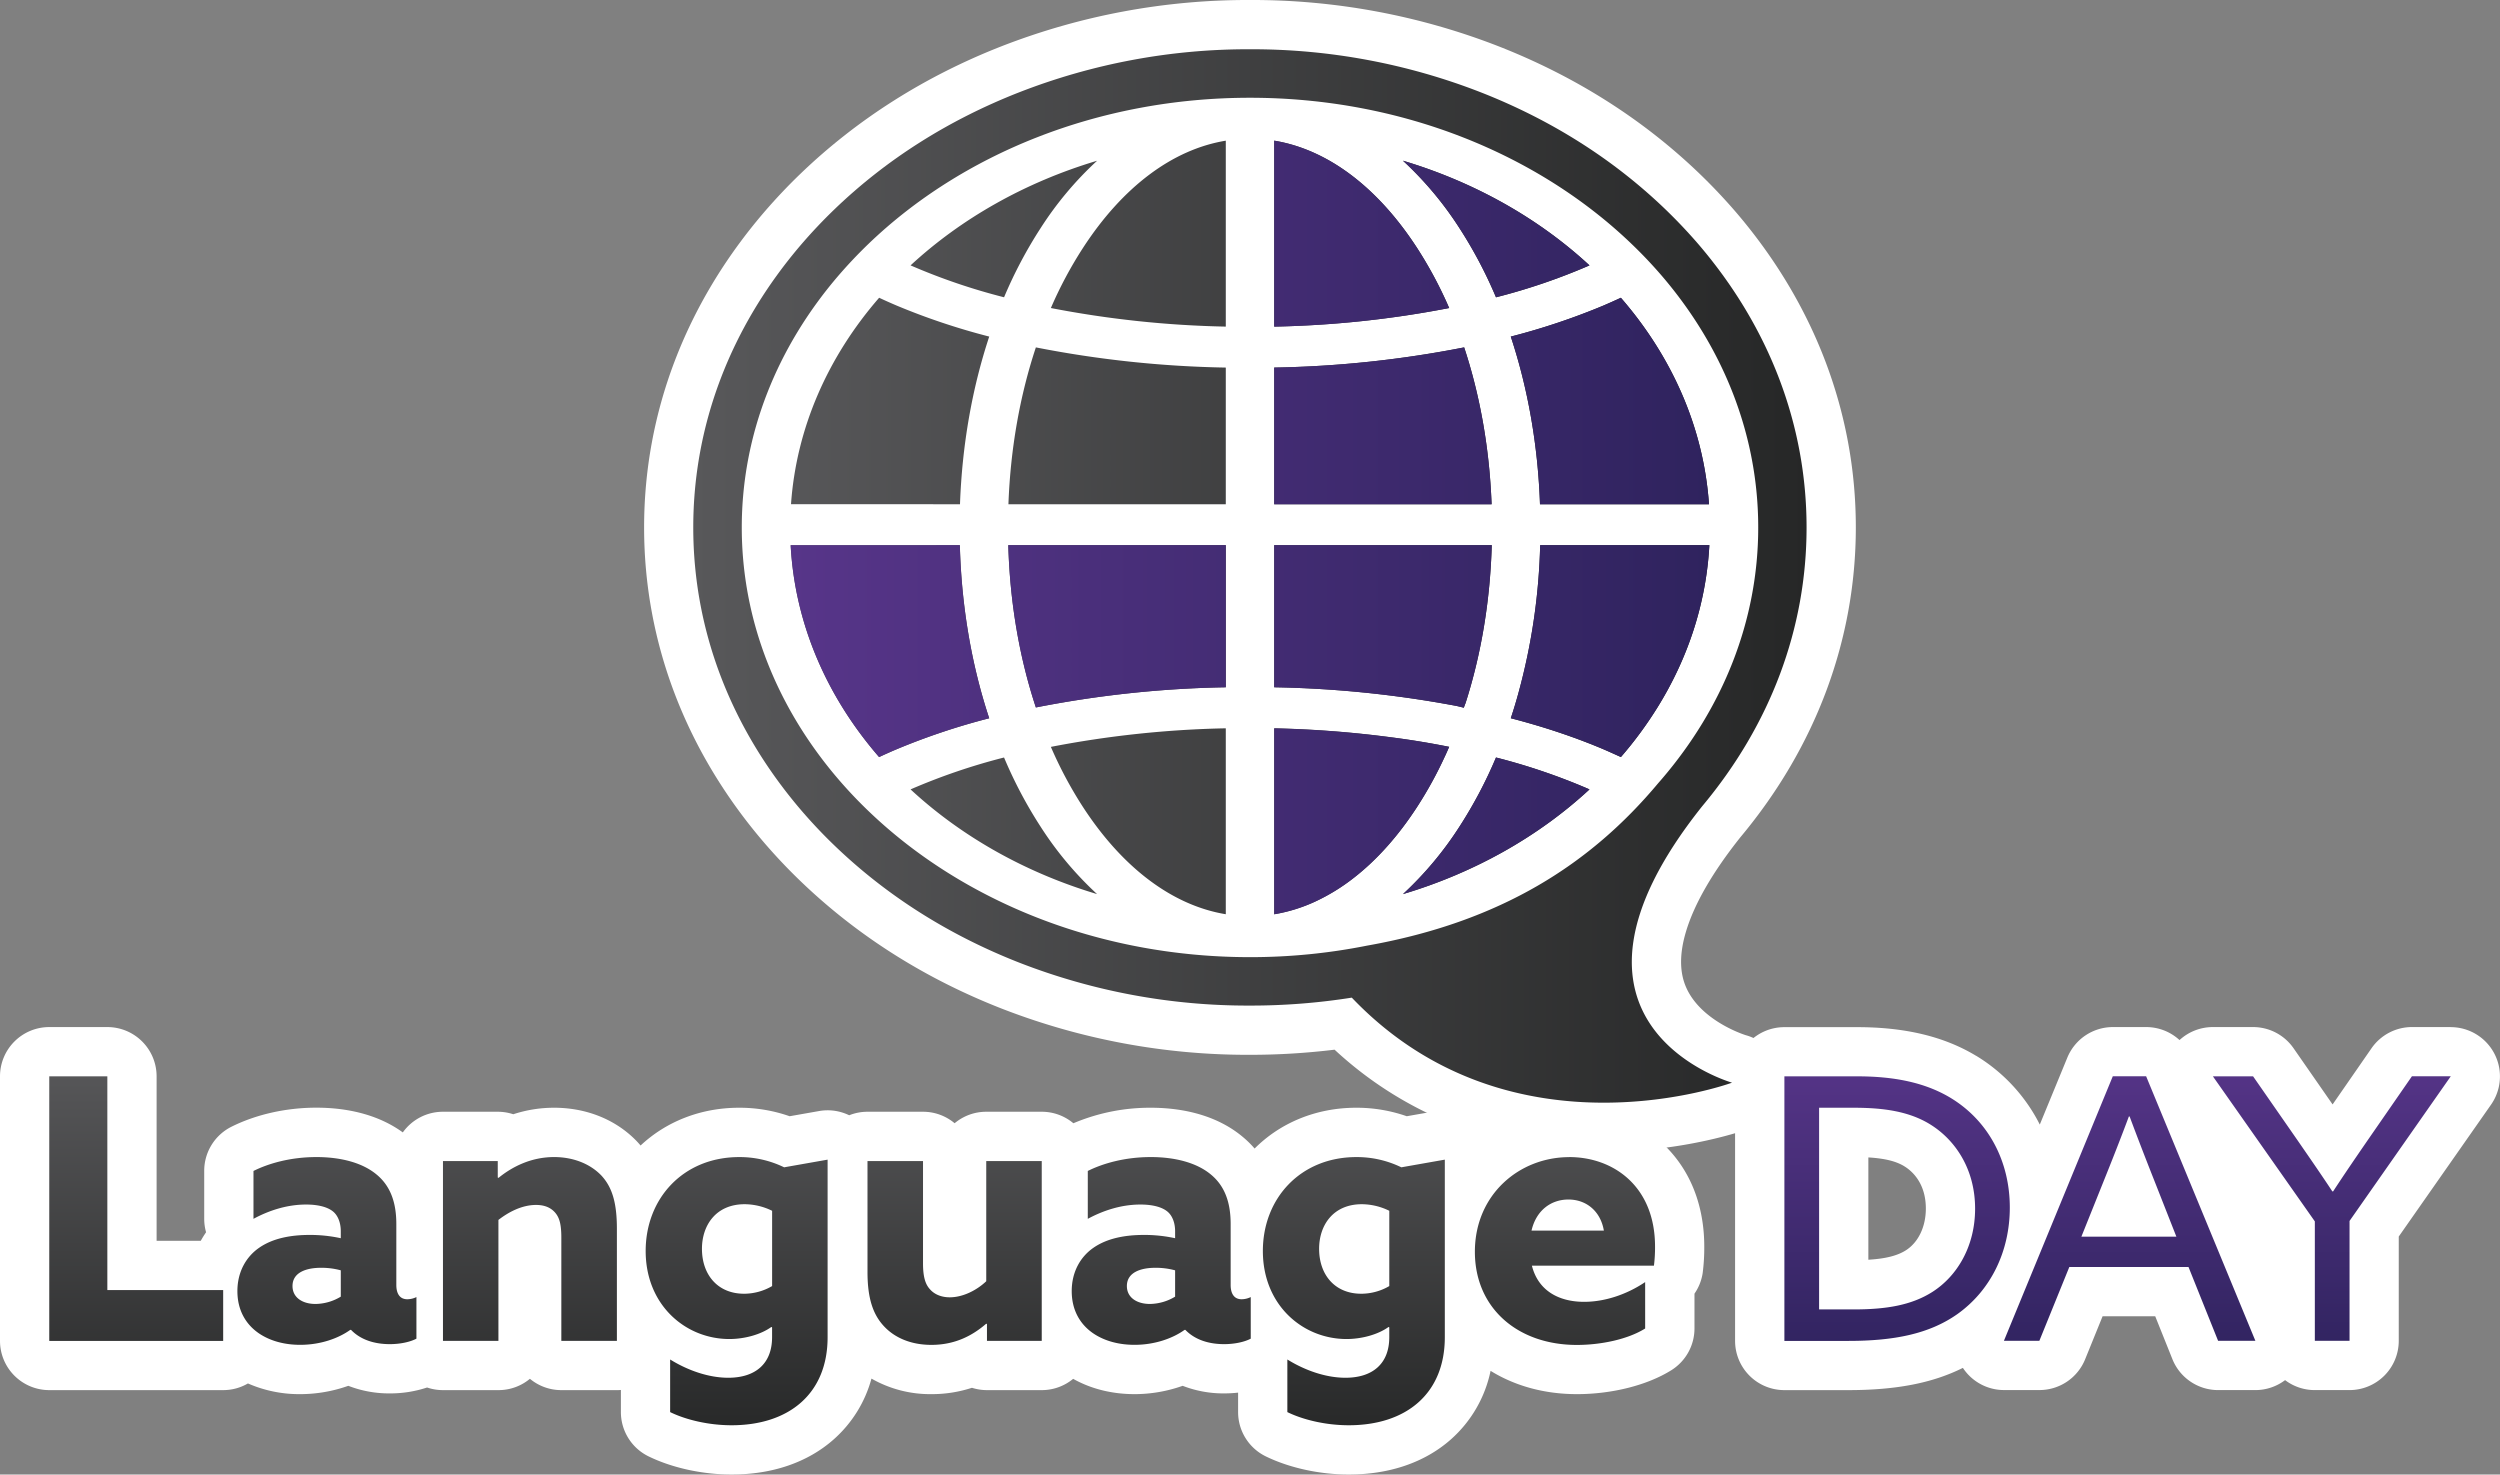 <svg xmlns="http://www.w3.org/2000/svg" xmlns:xlink="http://www.w3.org/1999/xlink" viewBox="0 0 1573.21 927.89"><rect x="0" y="0" width="1573.21" height="927.89" fill="#808080" stroke="none"/><defs><style>.cls-1{fill:url(#linear-gradient);}.cls-2{fill:#fff;}.cls-3{fill:url(#linear-gradient-2);}.cls-4{fill:url(#linear-gradient-3);}.cls-5{fill:url(#linear-gradient-4);}.cls-6{fill:url(#linear-gradient-5);}.cls-7{fill:url(#linear-gradient-6);}.cls-8{fill:url(#linear-gradient-7);}.cls-9{fill:url(#linear-gradient-8);}.cls-10{fill:url(#linear-gradient-9);}.cls-11{fill:url(#linear-gradient-10);}.cls-12{fill:url(#linear-gradient-12);}.cls-13{fill:url(#linear-gradient-18);}.cls-14{fill:url(#linear-gradient-19);}.cls-15{fill:url(#linear-gradient-20);}</style><linearGradient id="linear-gradient" x1="420.83" y1="362.41" x2="1152.37" y2="362.41" gradientUnits="userSpaceOnUse"><stop offset="0" stop-color="#59595b"/><stop offset="1" stop-color="#252626"/></linearGradient><linearGradient id="linear-gradient-2" x1="466.79" y1="331.89" x2="1106.42" y2="331.89" xlink:href="#linear-gradient"/><linearGradient id="linear-gradient-3" x1="497.57" y1="409.73" x2="1075.67" y2="409.73" gradientUnits="userSpaceOnUse"><stop offset="0" stop-color="#573589"/><stop offset="1" stop-color="#2f235e"/></linearGradient><linearGradient id="linear-gradient-4" x1="497.57" y1="252.35" x2="1075.67" y2="252.35" xlink:href="#linear-gradient-3"/><linearGradient id="linear-gradient-5" x1="497.57" y1="144.13" x2="1075.67" y2="144.13" xlink:href="#linear-gradient-3"/><linearGradient id="linear-gradient-6" x1="497.57" y1="519.66" x2="1075.67" y2="519.66" xlink:href="#linear-gradient-3"/><linearGradient id="linear-gradient-7" x1="497.57" y1="394.21" x2="1075.67" y2="394.21" xlink:href="#linear-gradient-3"/><linearGradient id="linear-gradient-8" x1="497.57" y1="267.96" x2="1075.67" y2="267.96" xlink:href="#linear-gradient-3"/><linearGradient id="linear-gradient-9" x1="497.57" y1="516.79" x2="1075.67" y2="516.79" xlink:href="#linear-gradient-3"/><linearGradient id="linear-gradient-10" x1="497.57" y1="147.01" x2="1075.67" y2="147.01" xlink:href="#linear-gradient-3"/><linearGradient id="linear-gradient-12" x1="497.63" y1="394.13" x2="1075.73" y2="394.13" xlink:href="#linear-gradient-3"/><linearGradient id="linear-gradient-18" x1="497.57" y1="409.73" x2="1075.67" y2="409.73" xlink:href="#linear-gradient-3"/><linearGradient id="linear-gradient-19" x1="536.26" y1="661.82" x2="536.26" y2="912.39" xlink:href="#linear-gradient"/><linearGradient id="linear-gradient-20" x1="1332.55" y1="661.82" x2="1332.55" y2="859.28" xlink:href="#linear-gradient-3"/></defs><title>Language Day with white stroke</title><g id="Layer_2" data-name="Layer 2"><g id="Logo"><path class="cls-1" d="M1009.26,709.33c-64,0-120.56-22.48-164.07-65.11a424,424,0,0,1-58.35,4.06h-.42a411.35,411.35,0,0,1-150.58-28.07c-46.31-18.14-87.09-44-121.22-76.79-7.64-7.32-15.08-15.19-22.09-23.35-46.91-54.8-71.7-119.86-71.7-188.17s24.78-133.37,71.67-188.14c7-8.11,14.4-16,22.12-23.4,34.14-32.82,75-58.67,121.32-76.82a418.82,418.82,0,0,1,301.34,0c46.36,18.14,87.18,44,121.32,76.82,7.66,7.36,15.08,15.2,22.07,23.31,46.92,54.82,71.7,119.9,71.7,188.23,0,67.05-23.9,131.07-69.13,185.18-33.55,42.1-46.78,78.53-38.28,105.35,10.18,32.15,48.91,43.79,49.3,43.9a15.49,15.49,0,0,1,1.08,29.44C1093.84,696.32,1058.06,709.33,1009.26,709.33Z"/><path class="cls-2" d="M786.6,31a396.1,396.1,0,0,1,145,27c44.45,17.4,83.56,42.15,116.23,73.56,7.36,7.08,14.44,14.57,21.07,22.26,44.46,52,67.94,113.52,67.94,178.11,0,63.48-22.68,124-65.64,175.37-109.69,137.54,18.74,174,18.74,174s-34.12,12.6-80.71,12.6c-47.54,0-108-13.11-158.57-66.1a407.75,407.75,0,0,1-63.86,5h-.41a396,396,0,0,1-144.92-27c-44.42-17.4-83.49-42.14-116.14-73.53-7.3-7-14.4-14.51-21.07-22.28-44.46-51.93-68-113.5-68-178.07s23.5-126.15,67.94-178.06c6.61-7.7,13.7-15.2,21.09-22.3C558,100.13,597.13,75.38,641.59,58a396.07,396.07,0,0,1,145-27m0-31A427,427,0,0,0,630.29,29.1C582,48,539.49,75,503.88,109.19c-8.08,7.76-15.86,16-23.13,24.46-49.35,57.64-75.42,126.18-75.42,198.25s26.08,140.61,75.41,198.23c7.37,8.58,15.15,16.81,23.17,24.5,35.57,34.2,78.07,61.13,126.28,80A426.85,426.85,0,0,0,786.4,663.78h.43a440.55,440.55,0,0,0,53-3.23,237.16,237.16,0,0,0,80.69,49.25c27.58,10,57.43,15,88.71,15,51.53,0,89.84-13.93,91.45-14.52a31.12,31.12,0,0,0,20.47-30.46,30.71,30.71,0,0,0-22.63-28.41c-2.06-.66-31.56-10.42-38.87-33.84-2.73-8.76-2.29-19.31,1.32-31.34,5.21-17.39,16.73-37.38,34.25-59.39,47.51-56.9,72.62-124.31,72.62-195,0-72.08-26.07-140.64-75.39-198.27l-.07-.08c-7.3-8.47-15.06-16.67-23.06-24.36C1033.73,74.94,991.2,48,942.93,29.1A427,427,0,0,0,786.6,0Z"/><path class="cls-3" d="M1106.42,331.9c0-59-22.48-113.73-60.59-158.24q-9-10.47-19.08-20.17c-58.66-56.39-144.57-92-240.15-92s-181.48,35.64-240.13,92q-10.07,9.69-19.06,20.17c-38.12,44.51-60.62,99.2-60.62,158.24s22.5,113.72,60.62,158.23q9,10.47,19.06,20.16c58.62,56.37,144.44,92,239.95,92h.4a374.27,374.27,0,0,0,73.28-7.22c84.69-15,141-51.56,183.48-102.38.76-.85,1.51-1.72,2.25-2.59C1083.94,445.62,1106.42,390.93,1106.42,331.9Z"/><path class="cls-2" d="M1045.83,173.66c38.11,44.51,60.59,99.2,60.59,158.24s-22.48,113.72-60.59,158.23c-.74.87-1.49,1.74-2.25,2.59-42.44,50.82-98.79,87.37-183.48,102.38a374.27,374.27,0,0,1-73.28,7.22h-.4c-95.51-.06-181.33-35.66-239.95-92q-10.07-9.66-19.06-20.16c-38.12-44.51-60.62-99.2-60.62-158.23s22.5-113.73,60.62-158.24q9-10.47,19.06-20.17c58.65-56.39,144.57-92,240.13-92s181.49,35.64,240.15,92Q1036.83,163.18,1045.83,173.66Zm29.84,169.4H969.2a386.87,386.87,0,0,1-13.42,92.08q-2.29,8.55-5.07,16.84,13.23,3.43,25.65,7.43,17,5.5,32.44,12c2.3,1,4.58,2,6.79,3q2.22,1,4.4,2a243.82,243.82,0,0,0,23-31.2C1062.13,414.4,1073.7,379.77,1075.67,343.06ZM969.09,317.31h106.35c-3.38-48.41-23.47-93.08-55.45-129.92q-5.46,2.54-11.19,5a424.71,424.71,0,0,1-58.09,19.43C961.5,244.41,967.8,280.17,969.09,317.31ZM941.41,187.1A386.45,386.45,0,0,0,1000.24,167c-31.82-29.44-72-52.31-117.4-65.88a217.24,217.24,0,0,1,35.57,42.43A280.27,280.27,0,0,1,941.41,187.1Zm58.83,309.65a388.65,388.65,0,0,0-58.83-20.07,280.84,280.84,0,0,1-23,43.53,218.19,218.19,0,0,1-35.54,42.43C928.22,549.07,968.42,526.21,1000.24,496.75Zm-61.5-153.69H801.83v89.43a681.93,681.93,0,0,1,114.85,11.77c1.15.25,4.47,1.1,4.47,1.1s.54-1.57,1.1-2.91C932.09,411.81,937.75,378.12,938.74,343.06ZM801.83,317.31H938.64c-1.3-34.89-7.22-68.35-17.27-98.71a679.23,679.23,0,0,1-119.54,12.7ZM909.29,475.86c.9-1.93,1.78-3.93,2.65-5.91-11.77-2.34-24-4.37-36.52-6a671.8,671.8,0,0,0-73.59-5.65v117a100.84,100.84,0,0,0,25.62-7.91,124.64,124.64,0,0,0,24.78-15.26c14.3-11.17,27.62-26.07,39.49-44.34a250.83,250.83,0,0,0,17.55-31.94Zm2.65-282A258.91,258.91,0,0,0,891.72,156c-25-38.53-56.52-62-89.89-67.51V205.53A642.09,642.09,0,0,0,911.94,193.83ZM771.37,575.31v-117A643.86,643.86,0,0,0,661.3,470a256.14,256.14,0,0,0,20.21,37.85C706.54,546.33,738,569.81,771.37,575.31Zm0-142.82V343.06H634.5c1,36.11,7,70.77,17.36,102.13A676.89,676.89,0,0,1,771.37,432.49Zm0-115.18v-86a678.78,678.78,0,0,1-119.51-12.7c-10.07,30.36-16,63.82-17.27,98.71Zm0-111.78v-117C738,94,706.54,117.46,681.51,156a256,256,0,0,0-20.21,37.84A641.83,641.83,0,0,0,771.37,205.53ZM654.83,143.58a216.16,216.16,0,0,1,35.56-42.43C645,114.72,604.81,137.59,573,167a387,387,0,0,0,58.84,20.07A277.73,277.73,0,0,1,654.83,143.58Zm35.54,419.06a216.79,216.79,0,0,1-35.54-42.43,278.29,278.29,0,0,1-23-43.53A389.17,389.17,0,0,0,573,496.75C604.81,526.21,645,549.07,690.37,562.64ZM604.11,317.31c1.33-37.14,7.6-72.9,18.4-105.51a424,424,0,0,1-58.07-19.43c-3.85-1.63-7.57-3.29-11.21-5-32,36.84-52.06,81.51-55.46,129.92ZM622.51,452c-11.12-33.59-17.45-70.56-18.47-108.92H497.57c2.65,49.71,22.92,95.61,55.66,133.33,3.64-1.7,7.36-3.36,11.21-5A424,424,0,0,1,622.51,452Z"/><path class="cls-4" d="M969.2,343.06h106.47c-2,36.71-13.54,71.34-32.67,102.13a243.82,243.82,0,0,1-23,31.2q-2.18-1-4.4-2c-2.21-1-4.49-2-6.79-3q-15.4-6.53-32.44-12-12.42-4-25.65-7.43,2.77-8.3,5.07-16.84A386.87,386.87,0,0,0,969.2,343.06Z"/><path class="cls-5" d="M1075.44,317.31H969.09c-1.29-37.14-7.59-72.9-18.38-105.51a424.71,424.71,0,0,0,58.09-19.43q5.73-2.44,11.19-5C1052,224.23,1072.06,268.9,1075.44,317.31Z"/><path class="cls-6" d="M1000.24,167a386.45,386.45,0,0,1-58.83,20.07,280.27,280.27,0,0,0-23-43.52,217.24,217.24,0,0,0-35.57-42.43C928.22,114.72,968.42,137.59,1000.24,167Z"/><path class="cls-7" d="M941.41,476.68a388.65,388.65,0,0,1,58.83,20.07c-31.82,29.46-72,52.32-117.37,65.89a218.19,218.19,0,0,0,35.54-42.43A280.84,280.84,0,0,0,941.41,476.68Z"/><path class="cls-8" d="M801.83,343.06H938.74c-1,35.06-6.65,68.75-16.49,99.39-.56,1.34-1.1,2.91-1.1,2.91s-3.32-.85-4.47-1.1a681.93,681.93,0,0,0-114.85-11.77Z"/><path class="cls-9" d="M938.64,317.31H801.83v-86a679.23,679.23,0,0,0,119.54-12.7C931.42,249,937.34,282.42,938.64,317.31Z"/><path class="cls-10" d="M911.94,470c-.87,2-1.75,4-2.65,5.91h0a250.83,250.83,0,0,1-17.55,31.94c-11.87,18.27-25.19,33.17-39.49,44.34a124.64,124.64,0,0,1-24.78,15.26,100.84,100.84,0,0,1-25.62,7.91v-117a671.8,671.8,0,0,1,73.59,5.65C888,465.58,900.17,467.61,911.94,470Z"/><path class="cls-11" d="M891.72,156a258.91,258.91,0,0,1,20.22,37.84,642.09,642.09,0,0,1-110.11,11.7v-117C835.2,94,866.68,117.46,891.72,156Z"/><path class="cls-10" d="M771.37,458.26v117c-33.36-5.5-64.83-29-89.86-67.51A256.14,256.14,0,0,1,661.3,470,643.86,643.86,0,0,1,771.37,458.26Z"/><path class="cls-12" d="M771.37,343.06v89.43a676.89,676.89,0,0,0-119.51,12.7c-10.39-31.36-16.34-66-17.36-102.13Z"/><path class="cls-9" d="M771.37,231.3v86H634.59c1.31-34.89,7.2-68.35,17.27-98.71A678.78,678.78,0,0,0,771.37,231.3Z"/><path class="cls-11" d="M771.37,88.48V205.53a641.83,641.83,0,0,1-110.07-11.7A256,256,0,0,1,681.51,156C706.54,117.46,738,94,771.37,88.48Z"/><path class="cls-6" d="M690.39,101.15a216.16,216.16,0,0,0-35.56,42.43,277.73,277.73,0,0,0-23,43.52A387,387,0,0,1,573,167C604.81,137.59,645,114.72,690.39,101.15Z"/><path class="cls-7" d="M654.83,520.21a216.79,216.79,0,0,0,35.54,42.43C645,549.07,604.81,526.21,573,496.75a389.17,389.17,0,0,1,58.84-20.07A278.29,278.29,0,0,0,654.83,520.21Z"/><path class="cls-5" d="M622.51,211.8c-10.8,32.61-17.07,68.37-18.4,105.51H497.77c3.4-48.41,23.48-93.08,55.46-129.92,3.64,1.69,7.36,3.35,11.21,5A424,424,0,0,0,622.51,211.8Z"/><path class="cls-13" d="M604,343.06c1,38.36,7.35,75.33,18.47,108.92a424,424,0,0,0-58.07,19.44c-3.85,1.61-7.57,3.27-11.21,5-32.74-37.72-53-83.62-55.66-133.33Z"/><path class="cls-14" d="M848.73,912.39c-16.06,0-32.62-3.59-45.43-9.85a15.51,15.51,0,0,1-8.7-13.93V856l-.27.15c-6.31,3.34-15.07,5.25-24,5.25-9.72,0-18.41-2.1-25.68-6.15A74,74,0,0,1,714,861.81c-13.3,0-25.4-3.49-35-10.09a47.37,47.37,0,0,1-8-6.91,15.5,15.5,0,0,1-15.47,14.47H621.08a15.43,15.43,0,0,1-8.86-2.78,65.23,65.23,0,0,1-26.09,5.31c-16.2,0-30.61-5.69-40.58-16a48.66,48.66,0,0,1-9.25-13.38v9.05c0,43.07-29.82,70.91-76,70.91-16.06,0-32.62-3.59-45.43-9.85a15.51,15.51,0,0,1-8.7-13.93V855.5a15.5,15.5,0,0,1,8-13.54l.47-.25c-1.07-.92-2.11-1.89-3.13-2.88a67.5,67.5,0,0,1-7.83-9.24v14.19a15.5,15.5,0,0,1-15.5,15.5H353.24a15.5,15.5,0,0,1-15.5-15.5V778.94a38.62,38.62,0,0,0-.27-5.19h-.1a18.86,18.86,0,0,0-8.18,2.32v67.71a15.5,15.5,0,0,1-15.5,15.5H278.75a15.42,15.42,0,0,1-9.43-3.2l0,0c-6.3,3.34-15.06,5.25-24,5.25-9.71,0-18.4-2.1-25.68-6.15a73.9,73.9,0,0,1-30.65,6.61c-13.29,0-25.39-3.49-35-10.09l-.14-.09a15.5,15.5,0,0,1-13.36,7.65H31a15.5,15.5,0,0,1-15.5-15.5V677.32A15.5,15.5,0,0,1,31,661.82H67.55a15.5,15.5,0,0,1,15.5,15.5v119h53.4a46.69,46.69,0,0,1,11.69-18.8A15.47,15.47,0,0,1,144,767V736.87A15.48,15.48,0,0,1,152.57,723c7.75-3.88,24.09-10.38,46.48-10.38,19.68,0,36.12,5,47.54,14.32,8.5,6.9,14.08,16.12,16.66,27.51v-23.8a15.5,15.5,0,0,1,15.5-15.5h34.48a15.46,15.46,0,0,1,9,2.9,67.1,67.1,0,0,1,26.38-5.43c16.18,0,30.66,5.76,40.79,16.21a1.54,1.54,0,0,1,.17.19,47.54,47.54,0,0,1,11.1,19.74,71.07,71.07,0,0,1,10.72-14.3c13.66-14.08,32.75-21.84,53.75-21.84a79.85,79.85,0,0,1,30.24,5.85l22.7-4a15.37,15.37,0,0,1,2.69-.24,15.47,15.47,0,0,1,12.88,6.88,15.48,15.48,0,0,1,12.22-6h34.94a15.5,15.5,0,0,1,15.5,15.5V795a25.66,25.66,0,0,0,.48,5.82,5.61,5.61,0,0,0,.81.06,16.48,16.48,0,0,0,7.49-2.3v-68a15.5,15.5,0,0,1,15.5-15.5h34.94A15.51,15.51,0,0,1,671,729.32a15.48,15.48,0,0,1,6.6-6.31c7.75-3.88,24.09-10.38,46.48-10.38,19.67,0,36.11,5,47.53,14.32a47.38,47.38,0,0,1,15.94,24.66,71.29,71.29,0,0,1,12.25-17.14c13.67-14.08,32.75-21.84,53.75-21.84a79.85,79.85,0,0,1,30.24,5.85l22.7-4a15.5,15.5,0,0,1,18.2,15.26V746a72,72,0,0,1,10.73-12.9,75.19,75.19,0,0,1,52.06-20.5c18.43,0,35.48,6.43,48,18.1,9.82,9.14,21.52,25.88,21.52,53.73a107.06,107.06,0,0,1-.87,14.31,15.47,15.47,0,0,1-5.34,9.51V836a15.5,15.5,0,0,1-7.28,13.14c-12.73,8-31.87,12.71-51.21,12.71-22,0-42.05-7.11-56.4-20a68.6,68.6,0,0,1-11.22-13v12.64C924.7,884.55,894.88,912.39,848.73,912.39ZM802.58,842l.45-.24-.45-.39ZM857,773.29c-7.57,0-11.4,4.22-11.4,12.55s3.68,12.78,10.94,12.78a18.57,18.57,0,0,0,2.2-.14V773.37C858.16,773.32,857.58,773.29,857,773.29Zm-388.4,0c-7.56,0-11.39,4.22-11.39,12.55s3.68,12.78,10.93,12.78a18.6,18.6,0,0,0,2.21-.14V773.37C469.77,773.32,469.19,773.29,468.61,773.29Zm202.45,6.43c.68-.75,1.38-1.48,2.11-2.2a15.34,15.34,0,0,1-2.11-2.88Z"/><path class="cls-2" d="M67.55,677.32v134.5h72.89v32H31V677.32H67.55m919.94,50.81c27.82,0,54,18.4,54,56.33a93.2,93.2,0,0,1-.69,12H964c3.91,15.63,16.78,22.76,32.88,22.76,12.64,0,26.44-4.37,38.39-12.42V836c-11,6.9-28,10.35-43,10.35-37.25,0-64.15-23.22-64.15-58.63,0-36.09,28.05-59.55,59.32-59.55m-23.68,46.21h45.52c-2.07-12.18-11-19.54-22.3-19.54-10.81,0-20.23,6.67-23.22,19.54M853.56,728.13a64.09,64.09,0,0,1,28.28,6.44l27.36-4.83V841.48c0,35.63-24.37,55.41-60.47,55.41-14.48,0-28.74-3.45-38.62-8.28V855.5c11.49,7.13,24.59,11.5,36.55,11.5,17,0,27.59-8.74,27.59-25.52v-6.21l-.46-.23c-6.67,4.83-17,7.59-26.44,7.59-27.36,0-52.65-21.15-52.65-55.41,0-33.11,23.68-59.09,58.86-59.09m3,86a35.14,35.14,0,0,0,17.7-4.83V761.93A39.73,39.73,0,0,0,857,757.79c-18.17,0-26.9,13.34-26.9,28.05,0,16.55,10.11,28.28,26.44,28.28m-132.46-86c15.17,0,28.73,3.45,37.7,10.81,8.51,6.9,12.65,17,12.65,31.27V808.6c0,5.29,2.07,9,6.89,9a13.19,13.19,0,0,0,5.75-1.38V842.4c-3.91,2.07-10.11,3.45-16.78,3.45-9.2,0-18.16-2.53-24.37-9h-.46c-7.36,5.29-18.63,9.43-31.5,9.43-9.66,0-18.85-2.3-26.21-7.36-8.28-5.75-13.33-14.71-13.33-26.44,0-12.42,5.74-21.84,13.79-27.36,8.74-6,20-8,31.73-8a90.84,90.84,0,0,1,19.54,2.07v-4.36c0-5.52-1.84-9.66-4.37-12-3.22-3-9.19-4.83-17.47-4.83-12.65,0-24.14,4.14-33.11,9V736.87c9.2-4.6,23-8.74,39.55-8.74m-.46,92.43a31.41,31.41,0,0,0,15.86-4.6V799.4a46.42,46.42,0,0,0-12.41-1.6c-9,0-17.94,2.75-17.94,11.49,0,7.36,6.44,11.27,14.49,11.27M465.17,728.13a64,64,0,0,1,28.27,6.44l27.36-4.83V841.48c0,35.63-24.37,55.41-60.46,55.41-14.49,0-28.74-3.45-38.63-8.28V855.5c11.5,7.13,24.6,11.5,36.56,11.5,17,0,27.59-8.74,27.59-25.52v-6.21l-.46-.23c-6.67,4.83-17,7.59-26.44,7.59-27.36,0-52.65-21.15-52.65-55.41,0-33.11,23.68-59.09,58.86-59.09m3,86a35.18,35.18,0,0,0,17.71-4.83V761.93a39.74,39.74,0,0,0-17.25-4.14c-18.16,0-26.9,13.34-26.9,28.05,0,16.55,10.12,28.28,26.44,28.28m-119.51-86c11.95,0,22.53,4.14,29.66,11.5,6.9,7.36,9.88,17.24,9.88,33.57v70.58H353.24V778.94c0-8.5-1.15-12.64-3.91-15.86-3-3.45-7.13-4.83-12-4.83-9,0-17.47,4.6-23.68,9.43v76.1H278.75V730.66h34.48V741l.46.23c8.74-7.13,20.69-13.11,34.95-13.11m-149.59,0c15.18,0,28.74,3.45,37.71,10.81,8.5,6.9,12.64,17,12.64,31.27V808.6c0,5.29,2.07,9,6.9,9a13.19,13.19,0,0,0,5.75-1.38V842.4c-3.91,2.07-10.12,3.45-16.79,3.45-9.19,0-18.16-2.53-24.37-9h-.46c-7.36,5.29-18.62,9.43-31.5,9.43-9.65,0-18.85-2.3-26.2-7.36-8.28-5.75-13.34-14.71-13.34-26.44,0-12.42,5.75-21.84,13.8-27.36,8.73-6,20-8,31.72-8a90.77,90.77,0,0,1,19.54,2.07v-4.36c0-5.52-1.84-9.66-4.36-12-3.22-3-9.2-4.83-17.48-4.83-12.64,0-24.14,4.14-33.1,9V736.87c9.19-4.6,23-8.74,39.54-8.74m-.46,92.43a31.35,31.35,0,0,0,15.86-4.6V799.4A46.32,46.32,0,0,0,202,797.8c-9,0-17.93,2.75-17.93,11.49,0,7.36,6.43,11.27,14.48,11.27m457-89.9V843.78H621.08V833.2l-.46-.23c-8.74,7.59-19.77,13.34-34.49,13.34-13.1,0-23-4.6-29.43-11.27-7.35-7.59-10.8-17.93-10.8-34.72V730.66h34.94V795c0,8.27,1.38,13.1,4.37,16.32,3,3.45,7.59,5.06,12.42,5.06,8.73,0,17.47-4.83,23-10.12V730.66h34.94m-588-84.34H31a31,31,0,0,0-31,31V843.78a31,31,0,0,0,31,31H140.44a30.83,30.83,0,0,0,15.58-4.2,80.44,80.44,0,0,0,32.91,6.73,90.55,90.55,0,0,0,30.26-5.24,70.84,70.84,0,0,0,26.07,4.78,73.41,73.41,0,0,0,23.5-3.72,30.87,30.87,0,0,0,10,1.65h34.94a30.84,30.84,0,0,0,19.77-7.13,30.89,30.89,0,0,0,19.78,7.13h34.94c.86,0,1.7,0,2.53-.1v13.93a31,31,0,0,0,17.39,27.85c14.86,7.26,33.9,11.43,52.24,11.43,25.74,0,48-7.66,64.33-22.14a78.48,78.48,0,0,0,23.72-38.22,74.43,74.43,0,0,0,37.74,9.78,81.3,81.3,0,0,0,25.5-4,31,31,0,0,0,9.45,1.47h34.48a30.94,30.94,0,0,0,19.75-7.1c11.2,6.31,24.44,9.63,38.66,9.63a90.54,90.54,0,0,0,30.25-5.24,70.86,70.86,0,0,0,26.08,4.78,80,80,0,0,0,8.81-.49v12.25a31,31,0,0,0,17.39,27.85c14.86,7.26,33.9,11.43,52.23,11.43,25.74,0,48-7.66,64.33-22.14A79.05,79.05,0,0,0,938,862.65c15.11,9.36,33.66,14.66,54.33,14.66,22.12,0,44.34-5.63,59.42-15.06A31,31,0,0,0,1066.31,836V814.08a31,31,0,0,0,5.16-13,125.79,125.79,0,0,0,1-16.67c0-18.45-4.59-44.71-26.46-65.07-15.41-14.35-36.21-22.26-58.57-22.26a91.11,91.11,0,0,0-52.07,16.09,30.68,30.68,0,0,0-6.3-7.22,31,31,0,0,0-19.92-7.26,30.6,30.6,0,0,0-5.39.48l-18.51,3.26a95.46,95.46,0,0,0-31.74-5.35c-25.56,0-48,9.64-64,25.68a63.24,63.24,0,0,0-8.13-7.88c-14.22-11.64-34-17.8-57.31-17.8a123.66,123.66,0,0,0-48.61,9.77,30.88,30.88,0,0,0-19.92-7.24H620.62a30.91,30.91,0,0,0-19.89,7.22,30.91,30.91,0,0,0-19.89-7.22H545.9a31,31,0,0,0-11.52,2.21,31.08,31.08,0,0,0-13.58-3.13,30.57,30.57,0,0,0-5.38.48l-18.51,3.26a95.46,95.46,0,0,0-31.74-5.35c-24.53,0-46.16,8.88-62.06,23.77-.7-.83-1.43-1.66-2.2-2.47-.11-.13-.23-.25-.35-.37-13.07-13.49-31.51-20.93-51.92-20.93a82.23,82.23,0,0,0-25.64,4.1,31,31,0,0,0-9.77-1.57H278.75a31,31,0,0,0-25.27,13c-14-10.2-32.69-15.57-54.43-15.57-19,0-37.92,4.27-53.41,12a31,31,0,0,0-17.13,27.72V767a30.88,30.88,0,0,0,1.17,8.44,61.12,61.12,0,0,0-3.34,5.39H98.55V677.32a31,31,0,0,0-31-31Z"/><path class="cls-15" d="M1456.69,859.28a15.5,15.5,0,0,1-15.5-15.5V773.5l-61.33-87.27a15.5,15.5,0,0,1,12.68-24.41h25.29a15.5,15.5,0,0,1,12.73,6.66l28.28,40.69,3.29,4.77c1.9,2.76,3.83,5.55,5.76,8.37,2.7-3.95,5.43-7.93,8.23-12l.9-1.3,28.08-40.52a15.53,15.53,0,0,1,12.74-6.67h24.37a15.5,15.5,0,0,1,12.7,24.39l-60.88,87v70.53a15.5,15.5,0,0,1-15.5,15.5Zm-60.83,0a15.51,15.51,0,0,1-14.38-9.73l-14.72-36.71h-54l-14.93,36.77a15.5,15.5,0,0,1-14.36,9.67h-22.3a15.51,15.51,0,0,1-14.34-21.4l2-4.72a92.32,92.32,0,0,1-8.17,6.49c-19.37,13.58-43.24,19.63-77.46,19.63h-40.23a15.5,15.5,0,0,1-15.5-15.5V677.32a15.5,15.5,0,0,1,15.5-15.5h45.75c27.36,0,49.23,5.17,66.86,15.79,27.6,16.72,43.76,45.43,44.7,79.14l35.12-85.33a15.49,15.49,0,0,1,14.33-9.6h20.92a15.51,15.51,0,0,1,14.33,9.59l68.74,166.45a15.5,15.5,0,0,1-14.32,21.42Zm-229.29-50.77c19.35,0,31.64-2.58,41.09-8.61,12.36-7.88,19.74-22.59,19.74-39.35,0-16.51-7.19-30.74-19.72-39-11.8-7.87-27.63-8.93-41.57-8.93h-5.88v95.92Zm180.33-45.76-5.23-13.31q-.89-2.21-1.75-4.41l-7.12,17.72Z"/><path class="cls-2" d="M1542.21,677.32l-63.68,91v75.41h-21.84V768.6l-64.15-91.28h25.29l28.28,40.7c7.13,10.34,14.48,20.92,21.61,31.73h.46c6.9-10.58,14-20.93,21.61-32l28-40.47h24.37m-191.64,0,68.75,166.46h-23.46l-18.62-46.44h-75l-18.85,46.44h-22.3l68.51-166.46h20.92m-40.69,100.93h59.78l-13.57-34.48c-5.29-13.34-10.81-27.59-15.86-41.16h-.46c-5.06,13.57-10.58,27.59-16.33,41.85l-13.56,33.79M1168.64,677.32c22.07,0,42.07,3.45,58.86,13.57,23.91,14.48,37.24,40,37.24,69,0,27.59-12,52.19-33.11,67.13-17.7,12.42-39.77,16.79-68.51,16.79h-40.23V677.32h45.75M1144.73,824h21.84c20,0,36.1-2.53,49.43-11,15.86-10.12,26.9-29,26.9-52.42,0-24.14-11.73-42.07-26.67-52-14.48-9.66-32.19-11.5-50.12-11.5h-21.38V824m397.48-177.69h-24.37a31,31,0,0,0-25.48,13.34L1467.87,695l-24.58-35.37a31,31,0,0,0-25.46-13.31h-25.29a31,31,0,0,0-21,8.18,31,31,0,0,0-21-8.18h-20.92a31,31,0,0,0-28.67,19.2l-17.34,42.15c-.4-.79-.81-1.58-1.22-2.36a107,107,0,0,0-38.86-40.94l-.06,0c-20.11-12.12-44.6-18-74.86-18h-45.75a31,31,0,0,0-31,31V843.78a31,31,0,0,0,31,31h40.23c29.91,0,52.87-4.37,72.12-14l.14.21a31,31,0,0,0,25.76,13.75h22.3a31,31,0,0,0,28.72-19.34l11-27.1h33.11l10.82,27a31,31,0,0,0,28.77,19.46h23.46a31,31,0,0,0,18.68-6.27,30.83,30.83,0,0,0,18.69,6.27h21.84a31,31,0,0,0,31-31V778.13l58.08-83a31,31,0,0,0-25.4-48.77ZM1175.73,792.76V728.35c10.88.66,18.09,2.56,23.3,6l.09.06c4.78,3.16,12.78,10.75,12.78,26.11,0,11.44-4.7,21.26-12.57,26.28-5.31,3.39-12.77,5.29-23.6,5.93Z"/></g></g></svg>